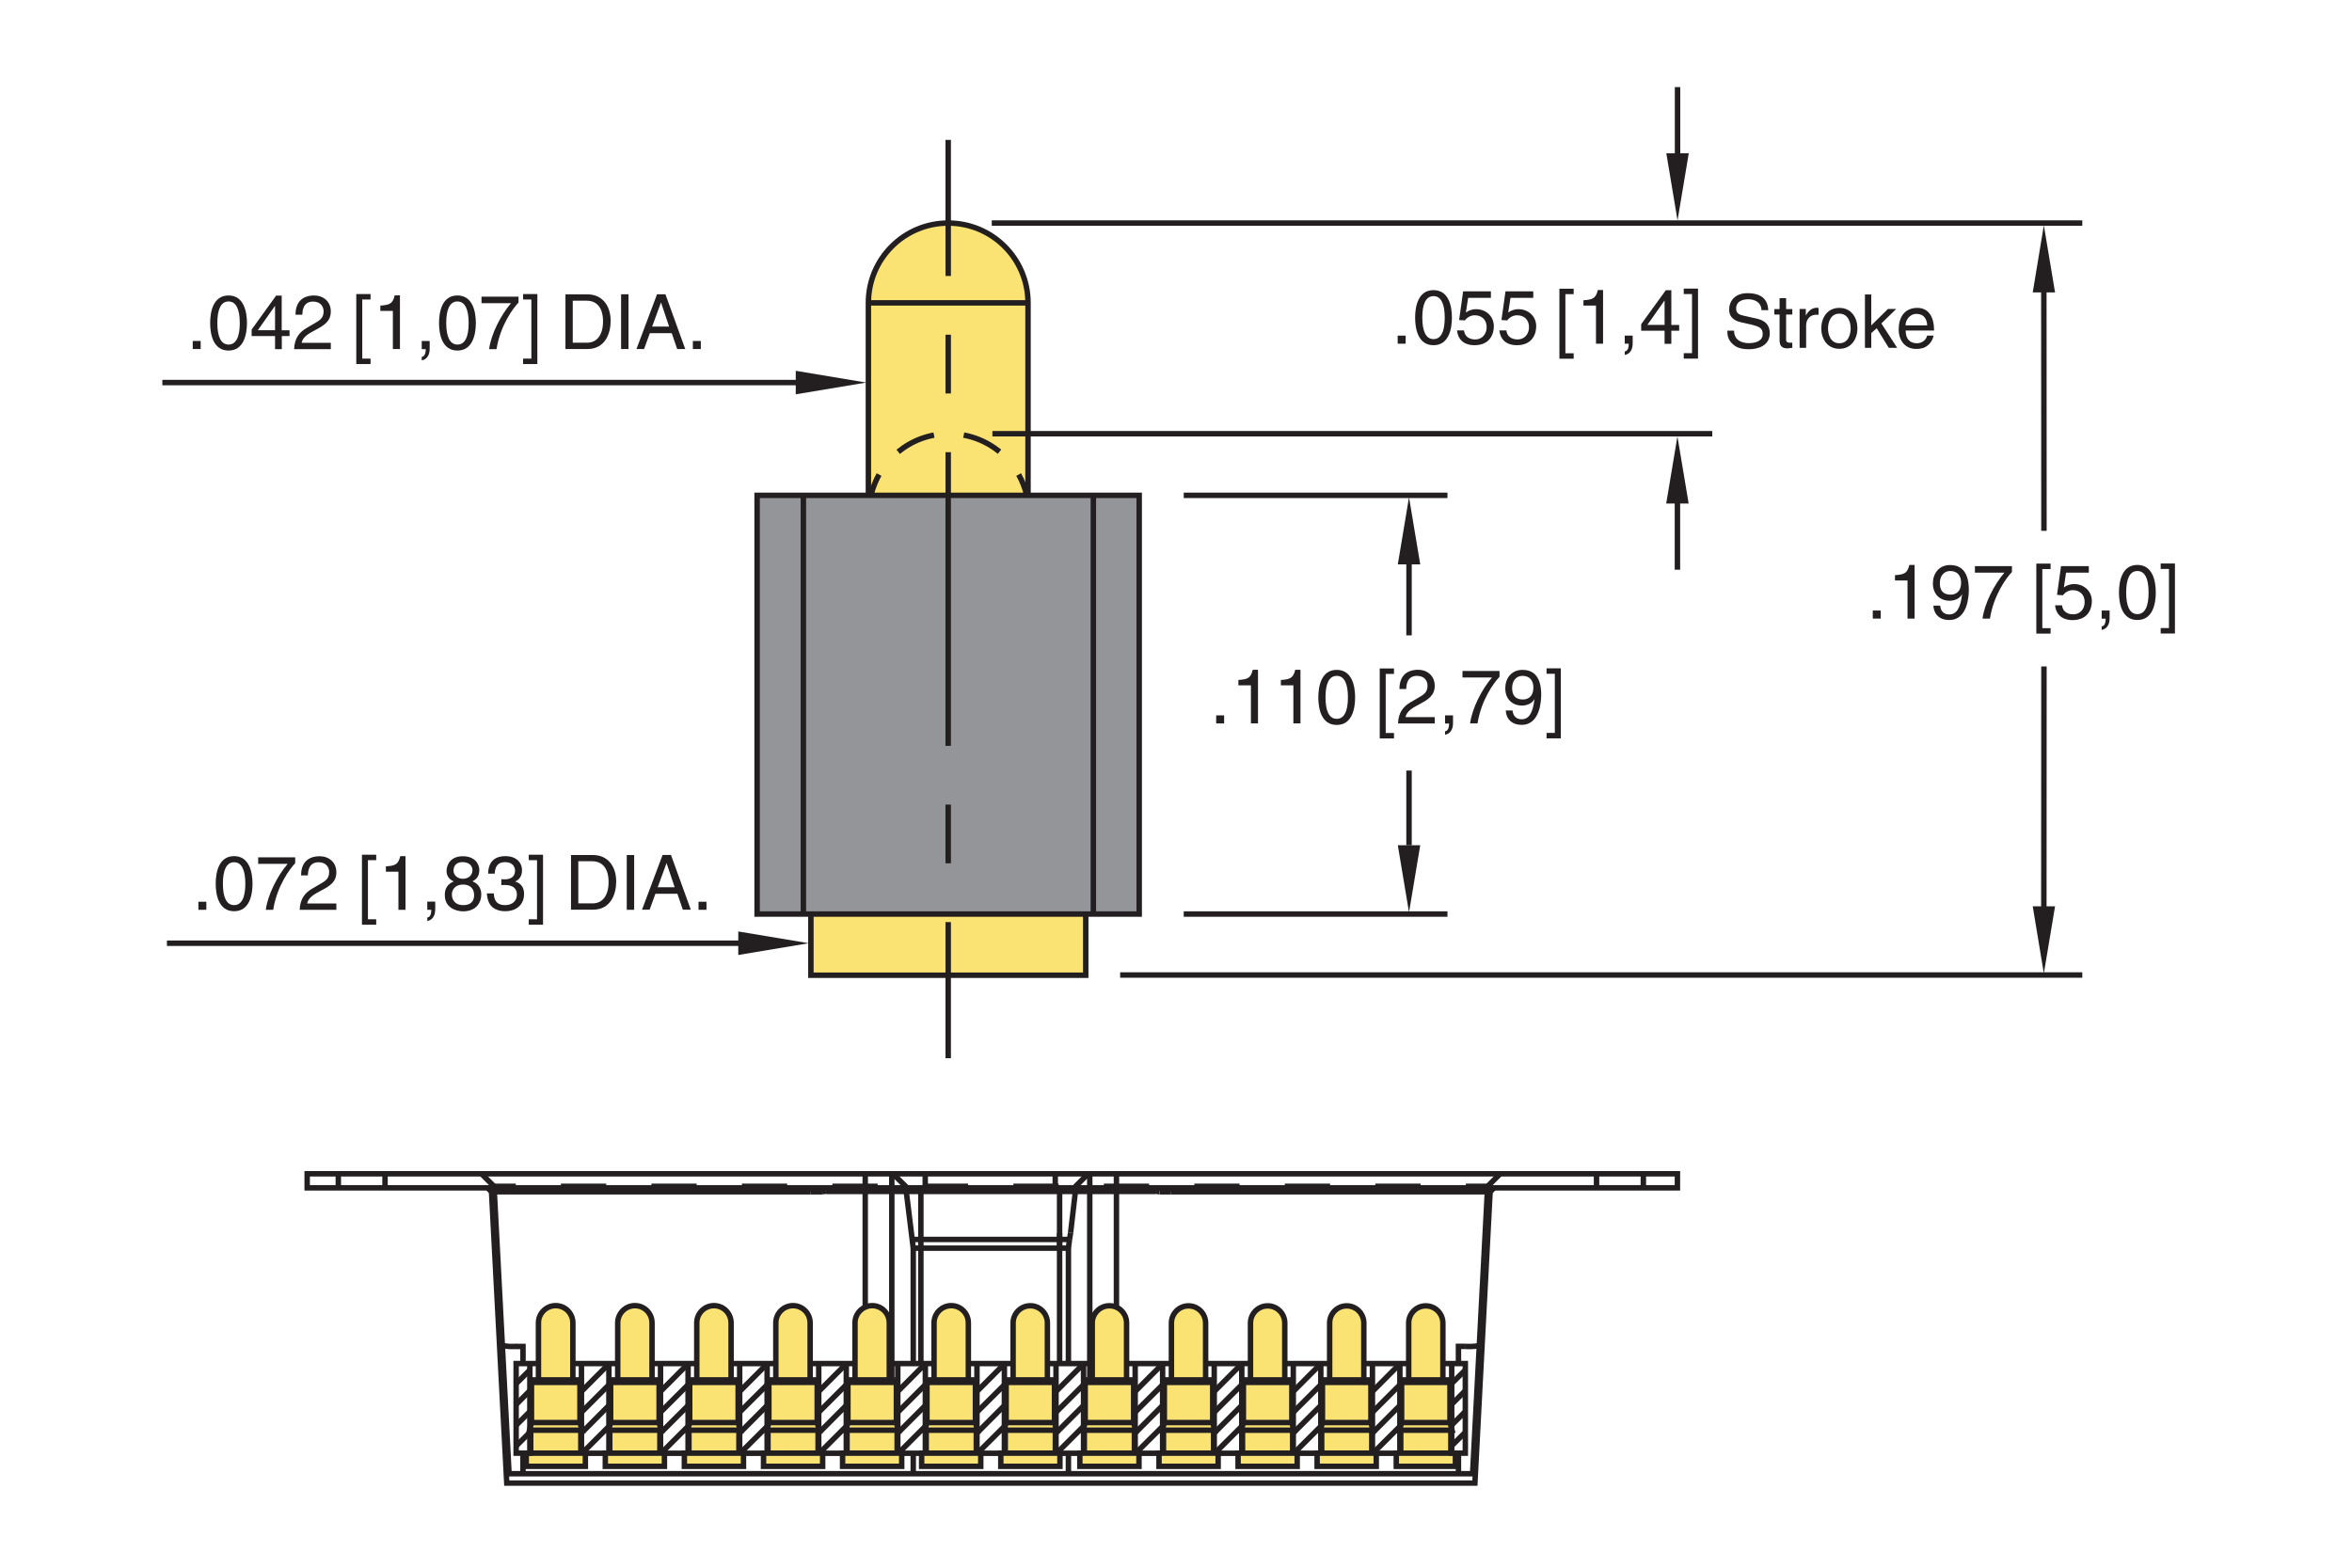 <?xml version="1.0" encoding="utf-8"?>
<!-- Generator: Adobe Illustrator 15.1.0, SVG Export Plug-In  -->
<!DOCTYPE svg PUBLIC "-//W3C//DTD SVG 1.1//EN" "http://www.w3.org/Graphics/SVG/1.1/DTD/svg11.dtd">
<svg version="1.1"
	 xmlns="http://www.w3.org/2000/svg" xmlns:xlink="http://www.w3.org/1999/xlink" xmlns:a="http://ns.adobe.com/AdobeSVGViewerExtensions/3.0/"
	 x="0px" y="0px" width="216px" height="144px" viewBox="-14.91 -8 216 144" style="enable-background:new -14.91 -8 216 144;"
	 xml:space="preserve">
<style type="text/css">
<![CDATA[
	.st0{fill:#939598;stroke:#231F20;stroke-width:0.5;stroke-miterlimit:500;}
	.st1{fill-rule:evenodd;clip-rule:evenodd;fill:none;stroke:#231F20;stroke-width:0.5;stroke-miterlimit:10;}
	.st2{fill:none;stroke:#231F20;stroke-width:0.5;stroke-miterlimit:500;stroke-dasharray:5.395,5.395;}
	.st3{font-size:7.002;}
	.st4{fill:#FAE373;stroke:#231F20;stroke-width:0.5;stroke-miterlimit:10;}
	.st5{fill:#231F20;}
	.st6{fill:none;stroke:#231F20;stroke-width:0.5;stroke-miterlimit:10;}
	.st7{font-size:6.826;}
	.st8{font-size:5;}
	.st9{font-size:7;}
	.st10{fill:none;stroke:#231F20;stroke-width:0.5;stroke-miterlimit:500;stroke-dasharray:26.975,5.395,5.395,5.395;}
	.st11{fill:none;}
	.st12{fill:none;stroke:#231F20;stroke-width:0.5;stroke-miterlimit:10;stroke-dasharray:4.155,4.155;}
	.st13{fill:none;stroke:#231F20;stroke-width:0.25;stroke-miterlimit:10;}
	.st14{font-size:5.601;}
	.st15{font-family:'Helvetica';}
	.st16{fill:none;stroke:#231F20;stroke-width:0.5;stroke-miterlimit:10;stroke-dasharray:1.427,0.713;}
	.st17{fill:none;stroke:#231F20;stroke-width:0.5;stroke-miterlimit:10;stroke-dasharray:3.662,2.747;}
	.st18{fill:none;stroke:#231F20;stroke-width:0.5;stroke-miterlimit:500;}
]]>
</style>
<defs>
</defs>
<path class="st6" d="M13.3,101.11c2.37,0,4.84,0,7.41,0c1.28,0,2.59,0,3.93,0c1.34,0,2.7,0,4.07,0c2.74,0,5.49,0,8.26,0
	c1.38,0,2.77,0,4.16,0c1.39,0,2.78,0,4.15,0c5.49,0,10.8,0,16.04,0c5.24,0,10.42,0,15.6,0c5.19,0,10.38,0,15.7,0
	c2.66,0,5.35,0,8.09,0s5.49,0,8.25,0c1.38,0,2.76,0,4.15,0c1.39,0,2.78,0,4.15,0c2.75,0,5.4,0,7.96,0c1.28,0,2.54,0,3.77,0
	c1.24,0,2.45,0,3.61,0c2.33,0,4.49,0,6.54,0v-1.29c-2.05,0-4.21,0-6.54,0c-1.16,0-2.37,0-3.61,0c-1.23,0-2.49,0-3.77,0
	c-2.56,0-5.21,0-7.96,0c-1.37,0-2.77,0-4.15,0c-1.38,0-2.77,0-4.15,0c-2.76,0-5.51,0-8.25,0s-5.43,0-8.09,0c-5.32,0-10.51,0-15.7,0
	c-5.18,0-10.36,0-15.6,0c-5.25,0-10.56,0-16.04,0c-1.37,0-2.76,0-4.15,0c-1.39,0-2.78,0-4.16,0c-2.77,0-5.52,0-8.26,0
	c-1.37,0-2.74,0-4.07,0c-1.33,0-2.64,0-3.93,0c-2.57,0-5.03,0-7.41,0V101.11z"/>
<line class="st6" x1="60.96" y1="101.44" x2="91.2" y2="101.44"/>
<line class="st6" x1="59.54" y1="101.47" x2="59.54" y2="101.11"/>
<line class="st6" x1="61.25" y1="101.11" x2="60.96" y2="101.4"/>
<path class="st6" d="M60.59,101.47c0.22-0.03,0.35-0.05,0.37-0.07"/>
<path class="st6" d="M59.54,101.47c0.04,0,0.09,0,0.13,0c0.04,0,0.09,0,0.13,0c0.04,0,0.09,0,0.13,0c0.04,0,0.08,0,0.13,0
	c0.04,0,0.08,0,0.12,0c0.04,0,0.08,0,0.11,0c0.04,0,0.07,0,0.11,0c0.03,0,0.07,0,0.1,0c0.03,0,0.06,0,0.09,0c0,0,0,0,0.01,0"/>
<line class="st6" x1="91.2" y1="101.4" x2="90.92" y2="101.11"/>
<line class="st6" x1="92.63" y1="101.11" x2="92.63" y2="101.47"/>
<path class="st6" d="M91.57,101.47C91.58,101.47,91.58,101.47,91.57,101.47c0.04,0,0.06,0,0.1,0c0.03,0,0.07,0,0.1,0
	c0.04,0,0.07,0,0.11,0s0.08,0,0.11,0c0.04,0,0.08,0,0.12,0c0.04,0,0.08,0,0.13,0c0.04,0,0.08,0,0.13,0c0.04,0,0.09,0,0.13,0
	c0.04,0,0.09,0,0.13,0"/>
<path class="st6" d="M91.2,101.4c0.02,0.02,0.15,0.04,0.37,0.07"/>
<line class="st6" x1="92.63" y1="101.47" x2="121.94" y2="101.47"/>
<line class="st6" x1="30.23" y1="101.47" x2="59.54" y2="101.47"/>
<path class="st6" d="M119.62,115.67c0.07,0,0.14,0.01,0.21,0.01c0.07,0,0.14,0,0.21,0c0.06,0,0.13,0,0.19,0
	c0.06,0,0.13-0.01,0.18-0.01c0.11-0.01,0.22-0.02,0.31-0.03c0.09-0.02,0.16-0.03,0.21-0.05s0.09-0.04,0.11-0.07
	c0-0.01,0-0.02,0.01-0.03"/>
<path class="st6" d="M32.54,115.67c-0.07,0-0.14,0.01-0.21,0.01c-0.07,0-0.14,0-0.2,0c-0.07,0-0.13,0-0.19,0
	c-0.06,0-0.12-0.01-0.18-0.01c-0.11-0.01-0.22-0.02-0.31-0.04c-0.09-0.01-0.16-0.03-0.22-0.05c-0.05-0.02-0.09-0.04-0.1-0.07
	c0-0.01-0.01-0.02-0.01-0.02"/>
<polyline class="st6" points="33.12,117.25 33.12,115.68 32.5,115.68 "/>
<line class="st6" x1="85.17" y1="125.88" x2="85.17" y2="99.83"/>
<polyline class="st6" points="30.23,101.47 31.63,128.23 120.54,128.23 121.04,118.58 121.94,101.42 "/>
<line class="st6" x1="29.32" y1="99.83" x2="30.46" y2="100.97"/>
<g>
	<g>
		<line class="st6" x1="121.71" y1="100.97" x2="119.71" y2="100.97"/>
		<line class="st12" x1="115.55" y1="100.97" x2="34.54" y2="100.97"/>
		<line class="st6" x1="32.46" y1="100.97" x2="30.46" y2="100.97"/>
	</g>
</g>
<polyline class="st6" points="30.46,100.97 31.84,127.37 120.33,127.37 121.71,100.97 122.85,99.83 "/>
<line class="st6" x1="131.71" y1="99.83" x2="131.71" y2="101.11"/>
<line class="st6" x1="136.01" y1="101.11" x2="136.01" y2="99.83"/>
<line class="st6" x1="16.16" y1="99.83" x2="16.16" y2="101.11"/>
<line class="st6" x1="20.45" y1="101.11" x2="20.45" y2="99.83"/>
<line class="st6" x1="30.23" y1="101.47" x2="29.88" y2="101.12"/>
<line class="st6" x1="121.94" y1="101.47" x2="122.31" y2="101.11"/>
<polyline class="st6" points="68.96,106.65 83.21,106.65 69.66,106.65 "/>
<line class="st6" x1="87.62" y1="115.88" x2="87.62" y2="99.83"/>
<line class="st6" x1="83.21" y1="117.25" x2="83.21" y2="106.65"/>
<line class="st6" x1="68.96" y1="106.65" x2="68.96" y2="117.25"/>
<line class="st6" x1="64.55" y1="99.82" x2="64.55" y2="125.87"/>
<line class="st6" x1="70.06" y1="99.83" x2="70.06" y2="100.93"/>
<line class="st6" x1="82" y1="99.83" x2="82" y2="100.93"/>
<line class="st6" x1="83.21" y1="105.85" x2="83.31" y2="105.85"/>
<line class="st6" x1="68.86" y1="105.85" x2="83.31" y2="105.85"/>
<polyline class="st6" points="83.41,105.24 83.91,100.93 85.01,99.83 "/>
<line class="st6" x1="83.31" y1="105.85" x2="83.41" y2="105.24"/>
<line class="st6" x1="83.21" y1="106.65" x2="83.31" y2="105.85"/>
<line class="st6" x1="82.4" y1="117.25" x2="82.4" y2="105.26"/>
<line class="st6" x1="69.66" y1="117.25" x2="69.66" y2="106.75"/>
<polyline class="st6" points="82.4,105.85 82.4,105.85 82.4,105.95 82.4,106.05 82.4,106.15 82.4,106.25 82.4,106.35 82.4,106.55 
	82.4,106.75 "/>
<polyline class="st6" points="69.66,106.75 69.66,106.55 69.66,106.35 69.66,106.25 69.66,106.15 69.66,106.05 69.66,105.95 
	69.66,105.85 "/>
<line class="st6" x1="82.4" y1="101.13" x2="82.4" y2="105.85"/>
<line class="st6" x1="69.66" y1="105.85" x2="69.66" y2="101.13"/>
<polyline class="st6" points="67.12,99.84 68.26,100.97 68.96,106.65 "/>
<line class="st6" x1="32.48" y1="124.83" x2="33.75" y2="123.57"/>
<line class="st6" x1="38.57" y1="125.46" x2="41.04" y2="122.99"/>
<line class="st6" x1="38.46" y1="123.66" x2="41.01" y2="121.1"/>
<line class="st6" x1="38.44" y1="121.77" x2="41" y2="119.21"/>
<line class="st6" x1="32.5" y1="122.91" x2="33.75" y2="121.66"/>
<line class="st6" x1="32.52" y1="120.98" x2="33.77" y2="119.72"/>
<line class="st6" x1="68.96" y1="125.53" x2="68.96" y2="127.37"/>
<line class="st6" x1="83.21" y1="125.47" x2="83.21" y2="127.37"/>
<line class="st6" x1="33.12" y1="125.47" x2="33.12" y2="127.37"/>
<polyline class="st6" points="119.62,115.67 119.03,115.67 119.03,117.25 "/>
<line class="st6" x1="66.99" y1="125.88" x2="66.99" y2="99.83"/>
<path class="st4" d="M37.7,118.75v-5.24c0-0.87-0.7-1.58-1.58-1.58c-0.87,0-1.58,0.71-1.58,1.58v5.24"/>
<polyline class="st4" points="38.43,123.37 38.43,125.48 33.83,125.48 33.83,123.37 "/>
<polygon class="st4" points="38.54,123.37 33.72,123.37 33.9,122.67 33.9,118.98 34.03,118.75 38.22,118.75 38.22,118.75 
	38.35,118.98 38.35,122.67 "/>
<line class="st6" x1="33.9" y1="118.98" x2="38.35" y2="118.98"/>
<line class="st6" x1="33.9" y1="122.67" x2="38.35" y2="122.67"/>
<rect x="33.42" y="125.48" class="st4" width="5.43" height="1.21"/>
<line class="st6" x1="37.7" y1="117.25" x2="41.82" y2="117.25"/>
<line class="st6" x1="38.49" y1="125.47" x2="38.49" y2="117.25"/>
<line class="st6" x1="38.52" y1="119.78" x2="41" y2="117.29"/>
<line class="st6" x1="32.52" y1="119.07" x2="33.77" y2="117.82"/>
<path class="st4" d="M44.97,118.75v-5.24c0-0.87-0.7-1.58-1.57-1.58c-0.87,0-1.58,0.71-1.58,1.58v5.24"/>
<polyline class="st4" points="45.69,123.37 45.69,125.48 41.09,125.48 41.09,123.37 "/>
<polygon class="st4" points="45.8,123.37 40.98,123.37 41.17,122.67 41.17,118.98 41.3,118.75 45.48,118.75 45.48,118.75 
	45.62,118.98 45.62,122.67 "/>
<line class="st6" x1="41.17" y1="118.98" x2="45.62" y2="118.98"/>
<line class="st6" x1="41.17" y1="122.67" x2="45.62" y2="122.67"/>
<rect x="40.68" y="125.48" class="st4" width="5.43" height="1.21"/>
<line class="st6" x1="41.01" y1="117.25" x2="41.01" y2="125.48"/>
<line class="st6" x1="38.8" y1="125.49" x2="40.67" y2="125.49"/>
<line class="st6" x1="45.83" y1="125.46" x2="48.3" y2="122.99"/>
<line class="st6" x1="45.72" y1="123.66" x2="48.28" y2="121.1"/>
<line class="st6" x1="45.7" y1="121.77" x2="48.26" y2="119.21"/>
<line class="st6" x1="44.97" y1="117.25" x2="49.08" y2="117.25"/>
<line class="st6" x1="45.75" y1="125.47" x2="45.75" y2="117.25"/>
<line class="st6" x1="45.78" y1="119.78" x2="48.26" y2="117.29"/>
<path class="st4" d="M52.23,118.75v-5.24c0-0.87-0.7-1.58-1.57-1.58s-1.58,0.71-1.58,1.58v5.24"/>
<polyline class="st4" points="52.95,123.37 52.95,125.48 48.36,125.48 48.36,123.37 "/>
<polygon class="st4" points="53.07,123.37 48.24,123.37 48.43,122.67 48.43,118.98 48.56,118.75 52.75,118.75 52.75,118.75 
	52.88,118.98 52.88,122.67 "/>
<line class="st6" x1="48.43" y1="118.98" x2="52.88" y2="118.98"/>
<line class="st6" x1="48.43" y1="122.67" x2="52.88" y2="122.67"/>
<rect x="47.94" y="125.48" class="st4" width="5.43" height="1.21"/>
<line class="st6" x1="48.28" y1="117.25" x2="48.28" y2="125.48"/>
<line class="st6" x1="46.07" y1="125.49" x2="47.93" y2="125.49"/>
<line class="st6" x1="53.09" y1="125.46" x2="55.57" y2="122.99"/>
<line class="st6" x1="52.99" y1="123.66" x2="55.54" y2="121.1"/>
<line class="st6" x1="52.96" y1="121.77" x2="55.53" y2="119.21"/>
<line class="st6" x1="52.23" y1="117.25" x2="56.34" y2="117.25"/>
<line class="st6" x1="53.02" y1="125.47" x2="53.02" y2="117.25"/>
<line class="st6" x1="53.05" y1="119.78" x2="55.53" y2="117.29"/>
<path class="st4" d="M59.49,118.75v-5.24c0-0.87-0.7-1.58-1.57-1.58c-0.87,0-1.58,0.71-1.58,1.58v5.24"/>
<polyline class="st4" points="60.22,123.37 60.22,125.48 55.62,125.48 55.62,123.37 "/>
<polygon class="st4" points="60.33,123.37 55.51,123.37 55.7,122.67 55.7,118.98 55.83,118.75 60.01,118.75 60.01,118.75 
	60.14,118.98 60.14,122.67 "/>
<line class="st6" x1="55.7" y1="118.98" x2="60.14" y2="118.98"/>
<line class="st6" x1="55.7" y1="122.67" x2="60.14" y2="122.67"/>
<rect x="55.21" y="125.48" class="st4" width="5.43" height="1.21"/>
<line class="st6" x1="55.54" y1="117.25" x2="55.54" y2="125.48"/>
<line class="st6" x1="53.33" y1="125.49" x2="55.2" y2="125.49"/>
<line class="st6" x1="60.36" y1="125.46" x2="62.83" y2="122.99"/>
<line class="st6" x1="60.25" y1="123.66" x2="62.8" y2="121.1"/>
<line class="st6" x1="60.23" y1="121.77" x2="62.79" y2="119.21"/>
<line class="st6" x1="59.49" y1="117.25" x2="63.61" y2="117.25"/>
<line class="st6" x1="60.28" y1="125.47" x2="60.28" y2="117.25"/>
<line class="st6" x1="60.31" y1="119.78" x2="62.79" y2="117.29"/>
<path class="st4" d="M66.76,118.75v-5.24c0-0.87-0.7-1.58-1.57-1.58s-1.58,0.71-1.58,1.58v5.24"/>
<polyline class="st4" points="67.48,123.37 67.48,125.48 62.88,125.48 62.88,123.37 "/>
<polygon class="st4" points="67.59,123.37 62.77,123.37 62.96,122.67 62.96,118.98 63.09,118.75 67.27,118.75 67.28,118.75 
	67.41,118.98 67.41,122.67 "/>
<line class="st6" x1="62.96" y1="118.98" x2="67.41" y2="118.98"/>
<line class="st6" x1="62.96" y1="122.67" x2="67.41" y2="122.67"/>
<rect x="62.47" y="125.48" class="st4" width="5.43" height="1.21"/>
<line class="st6" x1="62.81" y1="117.25" x2="62.81" y2="125.48"/>
<line class="st6" x1="60.59" y1="125.49" x2="62.46" y2="125.49"/>
<line class="st6" x1="67.62" y1="125.46" x2="70.09" y2="122.99"/>
<line class="st6" x1="67.51" y1="123.66" x2="70.07" y2="121.1"/>
<line class="st6" x1="67.49" y1="121.77" x2="70.05" y2="119.21"/>
<line class="st6" x1="66.76" y1="117.25" x2="70.87" y2="117.25"/>
<line class="st6" x1="67.54" y1="125.47" x2="67.54" y2="117.25"/>
<line class="st6" x1="67.57" y1="119.78" x2="70.05" y2="117.29"/>
<path class="st4" d="M74.02,118.75v-5.24c0-0.87-0.7-1.58-1.57-1.58c-0.87,0-1.58,0.71-1.58,1.58v5.24"/>
<polyline class="st4" points="74.75,123.37 74.75,125.48 70.15,125.48 70.15,123.37 "/>
<polygon class="st4" points="74.86,123.37 70.03,123.37 70.22,122.67 70.22,118.98 70.35,118.75 74.54,118.75 74.54,118.75 
	74.67,118.98 74.67,122.67 "/>
<line class="st6" x1="70.22" y1="118.98" x2="74.67" y2="118.98"/>
<line class="st6" x1="70.22" y1="122.67" x2="74.67" y2="122.67"/>
<rect x="69.73" y="125.48" class="st4" width="5.43" height="1.21"/>
<line class="st6" x1="70.07" y1="117.25" x2="70.07" y2="125.48"/>
<line class="st6" x1="67.86" y1="125.49" x2="69.72" y2="125.49"/>
<line class="st6" x1="74.88" y1="125.46" x2="77.36" y2="122.99"/>
<line class="st6" x1="74.78" y1="123.66" x2="77.33" y2="121.1"/>
<line class="st6" x1="74.75" y1="121.77" x2="77.32" y2="119.21"/>
<line class="st6" x1="74.02" y1="117.25" x2="78.13" y2="117.25"/>
<line class="st6" x1="74.81" y1="125.47" x2="74.81" y2="117.25"/>
<line class="st6" x1="74.84" y1="119.78" x2="77.32" y2="117.29"/>
<path class="st4" d="M81.28,118.75v-5.23c0-0.87-0.7-1.58-1.57-1.58c-0.87,0-1.58,0.71-1.58,1.58v5.23"/>
<polyline class="st4" points="82.01,123.37 82.01,125.48 77.41,125.48 77.41,123.37 "/>
<polygon class="st4" points="82.12,123.37 77.3,123.37 77.49,122.67 77.49,118.98 77.62,118.75 81.8,118.75 81.8,118.75 
	81.93,118.98 81.93,122.67 "/>
<line class="st6" x1="77.49" y1="118.98" x2="81.93" y2="118.98"/>
<line class="st6" x1="77.49" y1="122.67" x2="81.93" y2="122.67"/>
<rect x="77" y="125.48" class="st4" width="5.43" height="1.21"/>
<line class="st6" x1="77.33" y1="117.25" x2="77.33" y2="125.48"/>
<line class="st6" x1="75.12" y1="125.49" x2="76.99" y2="125.49"/>
<line class="st6" x1="82.15" y1="125.46" x2="84.62" y2="122.99"/>
<line class="st6" x1="82.04" y1="123.66" x2="84.6" y2="121.1"/>
<line class="st6" x1="82.02" y1="121.77" x2="84.58" y2="119.21"/>
<line class="st6" x1="81.28" y1="117.25" x2="85.4" y2="117.25"/>
<line class="st6" x1="82.07" y1="125.47" x2="82.07" y2="117.25"/>
<line class="st6" x1="82.1" y1="119.78" x2="84.58" y2="117.29"/>
<path class="st4" d="M88.55,118.75v-5.23c0-0.87-0.7-1.58-1.57-1.58s-1.58,0.71-1.58,1.58v5.23"/>
<polyline class="st4" points="89.27,123.37 89.27,125.48 84.67,125.48 84.67,123.37 "/>
<polygon class="st4" points="89.38,123.37 84.56,123.37 84.75,122.67 84.75,118.98 84.88,118.75 89.06,118.75 89.07,118.75 
	89.2,118.98 89.2,122.67 "/>
<line class="st6" x1="84.75" y1="118.98" x2="89.2" y2="118.98"/>
<line class="st6" x1="84.75" y1="122.67" x2="89.2" y2="122.67"/>
<rect x="84.26" y="125.48" class="st4" width="5.43" height="1.21"/>
<line class="st6" x1="84.6" y1="117.25" x2="84.6" y2="125.48"/>
<line class="st6" x1="82.38" y1="125.49" x2="84.25" y2="125.49"/>
<line class="st6" x1="89.41" y1="125.46" x2="91.89" y2="122.99"/>
<line class="st6" x1="89.31" y1="123.66" x2="91.86" y2="121.1"/>
<line class="st6" x1="89.28" y1="121.77" x2="91.85" y2="119.21"/>
<line class="st6" x1="88.55" y1="117.25" x2="92.67" y2="117.25"/>
<line class="st6" x1="89.34" y1="125.47" x2="89.34" y2="117.25"/>
<line class="st6" x1="89.37" y1="119.78" x2="91.85" y2="117.29"/>
<path class="st4" d="M95.81,118.75v-5.22c0-0.87-0.7-1.58-1.57-1.58c-0.87,0-1.57,0.71-1.57,1.58v5.22"/>
<polyline class="st4" points="96.54,123.37 96.54,125.48 91.94,125.48 91.94,123.37 "/>
<polygon class="st4" points="96.65,123.37 91.83,123.37 92.02,122.67 92.02,118.98 92.15,118.75 96.33,118.75 96.33,118.75 
	96.46,118.98 96.46,122.67 "/>
<line class="st6" x1="92.02" y1="118.98" x2="96.46" y2="118.98"/>
<line class="st6" x1="92.02" y1="122.67" x2="96.46" y2="122.67"/>
<rect x="91.53" y="125.48" class="st4" width="5.43" height="1.21"/>
<line class="st6" x1="91.86" y1="117.25" x2="91.86" y2="125.48"/>
<line class="st6" x1="89.65" y1="125.49" x2="91.52" y2="125.49"/>
<line class="st6" x1="96.68" y1="125.46" x2="99.15" y2="122.99"/>
<line class="st6" x1="96.57" y1="123.66" x2="99.12" y2="121.1"/>
<line class="st6" x1="96.55" y1="121.77" x2="99.11" y2="119.21"/>
<line class="st6" x1="95.81" y1="117.25" x2="99.93" y2="117.25"/>
<line class="st6" x1="96.6" y1="125.47" x2="96.6" y2="117.25"/>
<line class="st6" x1="96.63" y1="119.78" x2="99.11" y2="117.29"/>
<path class="st4" d="M103.08,118.75v-5.22c0-0.87-0.7-1.58-1.57-1.58c-0.87,0-1.58,0.71-1.58,1.58v5.22"/>
<polyline class="st4" points="103.8,123.37 103.8,125.48 99.2,125.48 99.2,123.37 "/>
<polygon class="st4" points="103.91,123.37 99.09,123.37 99.28,122.67 99.28,118.98 99.41,118.75 103.59,118.75 103.6,118.75 
	103.73,118.98 103.73,122.67 "/>
<line class="st6" x1="99.28" y1="118.98" x2="103.73" y2="118.98"/>
<line class="st6" x1="99.28" y1="122.67" x2="103.73" y2="122.67"/>
<rect x="98.79" y="125.48" class="st4" width="5.43" height="1.21"/>
<line class="st6" x1="99.13" y1="117.25" x2="99.13" y2="125.48"/>
<line class="st6" x1="96.91" y1="125.49" x2="98.78" y2="125.49"/>
<line class="st6" x1="103.94" y1="125.46" x2="106.41" y2="122.99"/>
<line class="st6" x1="103.83" y1="123.66" x2="106.39" y2="121.1"/>
<line class="st6" x1="103.81" y1="121.77" x2="106.37" y2="119.21"/>
<line class="st6" x1="103.08" y1="117.25" x2="107.19" y2="117.25"/>
<line class="st6" x1="103.86" y1="125.47" x2="103.86" y2="117.25"/>
<line class="st6" x1="103.89" y1="119.78" x2="106.37" y2="117.29"/>
<path class="st4" d="M110.34,118.75v-5.22c0-0.87-0.7-1.58-1.57-1.58c-0.87,0-1.57,0.71-1.57,1.58v5.22"/>
<polyline class="st4" points="111.07,123.37 111.07,125.48 106.47,125.48 106.47,123.37 "/>
<polygon class="st4" points="111.18,123.37 106.35,123.37 106.54,122.67 106.54,118.98 106.68,118.75 110.86,118.75 110.86,118.75 
	110.99,118.98 110.99,122.67 "/>
<line class="st6" x1="106.54" y1="118.98" x2="110.99" y2="118.98"/>
<line class="st6" x1="106.54" y1="122.67" x2="110.99" y2="122.67"/>
<rect x="106.05" y="125.48" class="st4" width="5.43" height="1.21"/>
<line class="st6" x1="106.39" y1="117.25" x2="106.39" y2="125.48"/>
<line class="st6" x1="104.18" y1="125.49" x2="106.04" y2="125.49"/>
<line class="st6" x1="111.2" y1="125.46" x2="113.68" y2="122.99"/>
<line class="st6" x1="111.1" y1="123.66" x2="113.65" y2="121.1"/>
<line class="st6" x1="111.08" y1="121.77" x2="113.64" y2="119.21"/>
<line class="st6" x1="110.34" y1="117.25" x2="114.46" y2="117.25"/>
<line class="st6" x1="111.13" y1="125.47" x2="111.13" y2="117.25"/>
<line class="st6" x1="111.16" y1="119.78" x2="113.64" y2="117.29"/>
<path class="st4" d="M117.6,118.75v-5.22c0-0.87-0.7-1.58-1.57-1.58c-0.87,0-1.57,0.71-1.57,1.58v5.22"/>
<polyline class="st4" points="118.33,123.37 118.33,125.48 113.73,125.48 113.73,123.37 "/>
<polygon class="st4" points="118.44,123.37 113.62,123.37 113.81,122.67 113.81,118.98 113.94,118.75 118.12,118.75 118.12,118.75 
	118.25,118.98 118.25,122.67 "/>
<line class="st6" x1="113.81" y1="118.98" x2="118.25" y2="118.98"/>
<line class="st6" x1="113.81" y1="122.67" x2="118.25" y2="122.67"/>
<rect x="113.32" y="125.48" class="st4" width="5.43" height="1.21"/>
<line class="st6" x1="113.65" y1="117.25" x2="113.65" y2="125.48"/>
<line class="st6" x1="111.44" y1="125.49" x2="113.31" y2="125.49"/>
<polyline class="st6" points="34.55,117.25 32.49,117.25 32.49,125.48 33.75,125.48 33.75,117.25 "/>
<line class="st6" x1="118.38" y1="124.83" x2="119.65" y2="123.57"/>
<line class="st6" x1="118.4" y1="122.91" x2="119.65" y2="121.66"/>
<line class="st6" x1="118.42" y1="120.98" x2="119.68" y2="119.72"/>
<line class="st6" x1="119.03" y1="125.47" x2="119.03" y2="127.37"/>
<line class="st6" x1="118.42" y1="119.07" x2="119.68" y2="117.82"/>
<polyline class="st6" points="117.6,117.25 119.66,117.25 119.66,125.48 118.41,125.48 118.41,117.25 "/>
<g>
	<path class="st5" d="M97.51,58.45h-0.73v-0.74h0.73V58.45z"/>
	<path class="st5" d="M100.63,58.45h-0.66v-3.5h-1.15v-0.49c0.8-0.06,1.13-0.13,1.32-0.94h0.48V58.45z"/>
	<path class="st5" d="M104.53,58.45h-0.66v-3.5h-1.15v-0.49c0.8-0.06,1.13-0.13,1.32-0.94h0.48V58.45z"/>
	<path class="st5" d="M107.85,58.59c-1.42,0-1.69-1.51-1.69-2.53c0-1.02,0.27-2.53,1.69-2.53s1.69,1.51,1.69,2.53
		C109.54,57.08,109.27,58.59,107.85,58.59z M107.85,54.08c-0.71,0-1.03,0.74-1.03,1.97c0,1.23,0.32,1.98,1.03,1.98
		c0.71,0,1.03-0.74,1.03-1.98C108.88,54.82,108.56,54.08,107.85,54.08z"/>
	<path class="st5" d="M112.35,59.33h0.76v0.5h-1.31V53.4h1.31v0.5h-0.76V59.33z"/>
	<path class="st5" d="M113.61,55.29c0-1.6,1.17-1.77,1.7-1.77c0.85,0,1.54,0.55,1.54,1.47c0,0.88-0.58,1.25-1.32,1.65l-0.51,0.28
		c-0.67,0.37-0.82,0.76-0.85,0.95h2.68v0.58h-3.37c0.04-1.02,0.5-1.57,1.16-1.95l0.65-0.38c0.53-0.3,0.9-0.5,0.9-1.15
		c0-0.39-0.25-0.89-0.97-0.89c-0.93,0-0.97,0.87-0.99,1.21H113.61z"/>
	<path class="st5" d="M117.8,57.71h0.73v0.69c0,0.95-0.59,1.06-0.73,1.09v-0.32c0.29-0.03,0.37-0.38,0.37-0.71h-0.37V57.71z"/>
	<path class="st5" d="M119.4,53.63h3.4v0.54c-0.49,0.51-1.67,2.08-2.02,4.28h-0.68c0.17-1.35,1.06-3.12,2.01-4.22h-2.71V53.63z"/>
	<path class="st5" d="M123.33,55.22c0-0.9,0.55-1.69,1.58-1.69c1.57,0,1.72,1.48,1.72,2.28c0,0.53-0.09,2.77-1.79,2.77
		c-1.16,0-1.46-0.84-1.46-1.32H124c0.04,0.5,0.33,0.81,0.83,0.81c0.67,0,1.03-0.57,1.18-1.84L126,56.22
		c-0.18,0.38-0.67,0.59-1.13,0.59C123.96,56.81,123.33,56.2,123.33,55.22z M125.91,55.13c0-0.56-0.29-1.05-1-1.05
		c-0.57,0-0.95,0.45-0.95,1.11c0,0.95,0.59,1.06,1,1.06C125.29,56.25,125.91,56.11,125.91,55.13z"/>
	<path class="st5" d="M127.88,53.89h-0.76v-0.5h1.31v6.43h-1.31v-0.5h0.76V53.89z"/>
</g>
<line class="st6" x1="52.98" y1="78.64" x2="0.42" y2="78.64"/>
<polygon class="st5" points="52.89,77.56 52.89,79.72 59.37,78.64 "/>
<g>
	<path class="st5" d="M4.04,75.57H3.31v-0.74h0.73V75.57z"/>
	<path class="st5" d="M6.59,75.7c-1.42,0-1.69-1.51-1.69-2.53c0-1.02,0.27-2.53,1.69-2.53c1.41,0,1.69,1.51,1.69,2.53
		C8.28,74.19,8.01,75.7,6.59,75.7z M6.59,71.2c-0.71,0-1.03,0.74-1.03,1.97s0.32,1.97,1.03,1.97c0.71,0,1.03-0.74,1.03-1.97
		S7.3,71.2,6.59,71.2z"/>
	<path class="st5" d="M8.8,70.75h3.4v0.54c-0.49,0.51-1.67,2.08-2.02,4.28H9.5c0.17-1.35,1.06-3.12,2.01-4.22H8.8V70.75z"/>
	<path class="st5" d="M12.74,72.41c0-1.6,1.17-1.76,1.7-1.76c0.85,0,1.54,0.55,1.54,1.47c0,0.88-0.58,1.25-1.32,1.64l-0.51,0.28
		c-0.67,0.37-0.82,0.76-0.85,0.95h2.68v0.58h-3.37c0.04-1.02,0.5-1.57,1.16-1.95l0.65-0.38c0.52-0.3,0.9-0.5,0.9-1.15
		c0-0.39-0.25-0.89-0.97-0.89c-0.93,0-0.97,0.87-0.99,1.21H12.74z"/>
	<path class="st5" d="M18.88,76.44h0.76v0.5h-1.31v-6.43h1.31v0.5h-0.76V76.44z"/>
	<path class="st5" d="M22.34,75.57h-0.66v-3.5h-1.15v-0.49c0.8-0.06,1.13-0.13,1.32-0.94h0.48V75.57z"/>
	<path class="st5" d="M24.33,74.82h0.73v0.69c0,0.95-0.59,1.06-0.73,1.09v-0.32c0.29-0.03,0.37-0.38,0.37-0.71h-0.37V74.82z"/>
	<path class="st5" d="M28.48,72.95c0.67,0.28,0.81,0.83,0.81,1.2c0,0.79-0.5,1.56-1.67,1.56c-0.27,0-0.79-0.07-1.18-0.38
		c-0.5-0.4-0.5-0.93-0.5-1.17c0-0.6,0.32-0.99,0.83-1.2c-0.42-0.16-0.67-0.5-0.67-0.96c0-0.51,0.32-1.35,1.49-1.35
		c1.09,0,1.52,0.69,1.52,1.27C29.11,72.62,28.7,72.83,28.48,72.95z M26.59,74.16c0,0.39,0.2,0.98,1.05,0.98
		c0.45,0,0.99-0.16,0.99-0.93c0-0.67-0.46-0.96-1.02-0.96C26.91,73.25,26.59,73.71,26.59,74.16z M28.48,71.93
		c0-0.3-0.2-0.74-0.92-0.74c-0.66,0-0.82,0.46-0.82,0.77c0,0.47,0.41,0.76,0.86,0.76C28.13,72.72,28.48,72.38,28.48,71.93z"/>
	<path class="st5" d="M31.13,72.76c0.1,0.01,0.22,0.01,0.32,0.01c0.48,0,0.94-0.19,0.94-0.8c0-0.29-0.18-0.78-0.91-0.78
		c-0.88,0-0.93,0.71-0.96,1.06h-0.6c0-0.72,0.29-1.61,1.59-1.61c0.95,0,1.52,0.55,1.52,1.3c0,0.63-0.36,0.93-0.63,1.02v0.01
		c0.48,0.15,0.82,0.49,0.82,1.15c0,0.81-0.52,1.58-1.77,1.58c-0.36,0-0.67-0.09-0.91-0.22c-0.55-0.29-0.69-0.85-0.74-1.42h0.64
		c0.02,0.46,0.13,1.08,1.05,1.08c0.63,0,1.07-0.38,1.07-0.95c0-0.83-0.73-0.9-1.15-0.9c-0.09,0-0.19,0.01-0.28,0.01V72.76z"/>
	<path class="st5" d="M34.41,71.01h-0.76v-0.5h1.31v6.43h-1.31v-0.5h0.76V71.01z"/>
	<path class="st5" d="M37.52,70.54h2.04c1.31,0,2.12,0.99,2.12,2.44c0,1.13-0.49,2.58-2.14,2.58h-2.01V70.54z M38.2,74.98h1.32
		c0.88,0,1.46-0.69,1.46-1.96s-0.58-1.91-1.51-1.91H38.2V74.98z"/>
	<path class="st5" d="M43.33,75.57h-0.68v-5.03h0.68V75.57z"/>
	<path class="st5" d="M45.28,74.1l-0.53,1.46h-0.7l1.89-5.03h0.77l1.82,5.03H47.8l-0.5-1.46H45.28z M47.05,73.5l-0.74-2.21H46.3
		l-0.81,2.21H47.05z"/>
	<path class="st5" d="M49.97,75.57h-0.73v-0.74h0.73V75.57z"/>
</g>
<line class="st6" x1="58.25" y1="27.14" x2="0" y2="27.14"/>
<polygon class="st5" points="58.17,26.06 58.17,28.22 64.65,27.14 "/>
<g>
	<path class="st5" d="M3.52,24.06H2.79v-0.74h0.73V24.06z"/>
	<path class="st5" d="M6.08,24.2c-1.42,0-1.69-1.51-1.69-2.53c0-1.02,0.27-2.53,1.69-2.53c1.41,0,1.69,1.51,1.69,2.53
		C7.77,22.69,7.49,24.2,6.08,24.2z M6.08,19.69c-0.71,0-1.03,0.74-1.03,1.98c0,1.23,0.32,1.98,1.03,1.98c0.71,0,1.03-0.74,1.03-1.98
		C7.11,20.44,6.79,19.69,6.08,19.69z"/>
	<path class="st5" d="M10.97,22.87v1.2h-0.62v-1.2H8.2v-0.6l2.25-3.12h0.51v3.19h0.72v0.53H10.97z M8.77,22.33h1.58V20.1h-0.01
		L8.77,22.33z"/>
	<path class="st5" d="M12.23,20.91c0-1.6,1.17-1.77,1.7-1.77c0.85,0,1.54,0.55,1.54,1.47c0,0.88-0.58,1.25-1.32,1.65l-0.51,0.28
		c-0.67,0.37-0.82,0.76-0.85,0.95h2.68v0.58H12.1c0.04-1.02,0.5-1.57,1.16-1.95l0.65-0.38c0.52-0.3,0.9-0.5,0.9-1.15
		c0-0.39-0.25-0.89-0.97-0.89c-0.93,0-0.97,0.87-0.99,1.21H12.23z"/>
	<path class="st5" d="M18.36,24.94h0.76v0.5h-1.31v-6.43h1.31v0.5h-0.76V24.94z"/>
	<path class="st5" d="M21.83,24.06h-0.66v-3.5h-1.15v-0.49c0.8-0.06,1.13-0.13,1.32-0.94h0.48V24.06z"/>
	<path class="st5" d="M23.82,23.32h0.73v0.69c0,0.95-0.59,1.06-0.73,1.09v-0.32c0.29-0.03,0.37-0.38,0.37-0.71h-0.37V23.32z"/>
	<path class="st5" d="M27.1,24.2c-1.42,0-1.69-1.51-1.69-2.53c0-1.02,0.27-2.53,1.69-2.53c1.41,0,1.69,1.51,1.69,2.53
		C28.79,22.69,28.51,24.2,27.1,24.2z M27.1,19.69c-0.71,0-1.03,0.74-1.03,1.98c0,1.23,0.32,1.98,1.03,1.98
		c0.71,0,1.03-0.74,1.03-1.98C28.13,20.44,27.81,19.69,27.1,19.69z"/>
	<path class="st5" d="M29.31,19.25h3.4v0.54c-0.49,0.51-1.67,2.08-2.02,4.28h-0.68c0.17-1.35,1.06-3.12,2.01-4.22h-2.71V19.25z"/>
	<path class="st5" d="M33.89,19.51h-0.76v-0.5h1.31v6.43h-1.31v-0.5h0.76V19.51z"/>
	<path class="st5" d="M37.01,19.04h2.04c1.31,0,2.12,0.99,2.12,2.44c0,1.13-0.49,2.58-2.14,2.58h-2.01V19.04z M37.69,23.48h1.32
		c0.88,0,1.46-0.69,1.46-1.96s-0.58-1.9-1.51-1.9h-1.27V23.48z"/>
	<path class="st5" d="M42.81,24.06h-0.68v-5.03h0.68V24.06z"/>
	<path class="st5" d="M44.77,22.6l-0.53,1.46h-0.7l1.89-5.03h0.77l1.82,5.03h-0.74l-0.5-1.46H44.77z M46.54,22l-0.74-2.21h-0.01
		L44.98,22H46.54z"/>
	<path class="st5" d="M49.45,24.06h-0.73v-0.74h0.73V24.06z"/>
</g>
<line class="st6" x1="84.26" y1="80.6" x2="84.26" y2="56.43"/>
<line class="st6" x1="60.08" y1="80.63" x2="60.08" y2="56.47"/>
<polyline class="st4" points="84.8,75.97 84.8,81.58 59.56,81.58 59.56,75.97 "/>
<path class="st4" d="M64.84,37.45V19.82c0-4.05,3.28-7.33,7.33-7.33c4.05,0,7.33,3.28,7.33,7.33v17.64"/>
<line class="st6" x1="114.49" y1="69.64" x2="114.49" y2="62.78"/>
<polygon class="st5" points="113.46,69.64 115.52,69.64 114.49,75.81 "/>
<line class="st6" x1="114.49" y1="43.84" x2="114.49" y2="50.36"/>
<polygon class="st5" points="113.46,43.84 115.52,43.84 114.49,37.67 "/>
<line class="st6" x1="139.14" y1="38.16" x2="139.14" y2="44.33"/>
<polygon class="st5" points="138.11,38.25 140.17,38.25 139.14,32.08 "/>
<polygon class="st5" points="171.77,18.86 173.82,18.86 172.79,12.69 "/>
<polygon class="st5" points="171.77,75.25 173.82,75.25 172.79,81.42 "/>
<line class="st6" x1="172.8" y1="53.22" x2="172.79" y2="75.57"/>
<line class="st6" x1="172.79" y1="18.37" x2="172.8" y2="40.76"/>
<line class="st6" x1="93.8" y1="37.5" x2="118.02" y2="37.5"/>
<line class="st6" x1="87.96" y1="81.56" x2="176.32" y2="81.56"/>
<line class="st6" x1="93.8" y1="75.96" x2="118.02" y2="75.96"/>
<rect x="54.62" y="37.5" class="st0" width="35.09" height="38.46"/>
<line class="st6" x1="85.5" y1="75.97" x2="85.5" y2="37.45"/>
<line class="st6" x1="58.87" y1="75.97" x2="58.87" y2="37.45"/>
<line class="st6" x1="64.86" y1="19.82" x2="79.51" y2="19.82"/>
<g>
	<g>
		<line class="st18" x1="72.17" y1="89.2" x2="72.17" y2="76.7"/>
		<line class="st2" x1="72.17" y1="71.3" x2="72.17" y2="63.21"/>
		<line class="st10" x1="72.17" y1="60.51" x2="72.17" y2="20.05"/>
		<line class="st18" x1="72.17" y1="17.35" x2="72.17" y2="4.85"/>
	</g>
</g>
<g>
	<path class="st5" d="M157.81,48.82h-0.73v-0.74h0.73V48.82z"/>
	<path class="st5" d="M160.93,48.82h-0.66v-3.5h-1.15v-0.49c0.8-0.06,1.13-0.13,1.32-0.94h0.48V48.82z"/>
	<path class="st5" d="M162.6,45.59c0-0.9,0.55-1.69,1.58-1.69c1.57,0,1.72,1.48,1.72,2.28c0,0.53-0.09,2.77-1.79,2.77
		c-1.16,0-1.46-0.84-1.46-1.32h0.62c0.04,0.5,0.33,0.81,0.83,0.81c0.67,0,1.03-0.57,1.18-1.84l-0.01-0.01
		c-0.18,0.38-0.67,0.59-1.13,0.59C163.24,47.18,162.6,46.57,162.6,45.59z M165.19,45.5c0-0.56-0.29-1.05-1-1.05
		c-0.57,0-0.95,0.45-0.95,1.11c0,0.95,0.59,1.06,1,1.06C164.56,46.62,165.19,46.48,165.19,45.5z"/>
	<path class="st5" d="M166.46,44h3.4v0.54c-0.49,0.51-1.67,2.08-2.02,4.28h-0.68c0.17-1.35,1.06-3.12,2.01-4.22h-2.71V44z"/>
	<path class="st5" d="M172.65,49.7h0.76v0.5h-1.31v-6.43h1.31v0.5h-0.76V49.7z"/>
	<path class="st5" d="M174.63,45.96c0.21-0.16,0.51-0.31,0.95-0.31c0.8,0,1.62,0.56,1.62,1.58c0,0.55-0.25,1.73-1.79,1.73
		c-0.64,0-1.47-0.26-1.59-1.36h0.64c0.06,0.57,0.49,0.83,1.04,0.83c0.64,0,1.04-0.51,1.04-1.13c0-0.71-0.48-1.09-1.09-1.09
		c-0.36,0-0.68,0.17-0.91,0.47L174,46.64l0.37-2.64h2.55v0.6h-2.09L174.63,45.96z"/>
	<path class="st5" d="M178.1,48.08h0.73v0.69c0,0.95-0.59,1.06-0.73,1.09v-0.32c0.29-0.03,0.37-0.38,0.37-0.71h-0.37V48.08z"/>
	<path class="st5" d="M181.38,48.95c-1.42,0-1.69-1.51-1.69-2.53c0-1.02,0.27-2.53,1.69-2.53s1.69,1.51,1.69,2.53
		C183.07,47.45,182.8,48.95,181.38,48.95z M181.38,44.45c-0.71,0-1.03,0.74-1.03,1.98c0,1.23,0.32,1.98,1.03,1.98
		c0.71,0,1.03-0.74,1.03-1.98C182.41,45.19,182.09,44.45,181.38,44.45z"/>
	<path class="st5" d="M184.28,44.26h-0.76v-0.5h1.31v6.43h-1.31v-0.5h0.76V44.26z"/>
</g>
<g>
	<g>
		<path class="st6" d="M65.09,37.45c0.16-0.66,0.41-1.28,0.73-1.86"/>
		<path class="st17" d="M67.58,33.5c1.27-1.04,2.89-1.66,4.66-1.66c2.26,0,4.28,1.02,5.63,2.63"/>
		<path class="st6" d="M78.64,35.59c0.32,0.58,0.57,1.2,0.73,1.86"/>
	</g>
</g>
<line class="st6" x1="76.17" y1="12.49" x2="176.32" y2="12.49"/>
<line class="st6" x1="76.23" y1="31.84" x2="142.34" y2="31.84"/>
<line class="st6" x1="139.15" y1="6.17" x2="139.15" y2="0"/>
<polygon class="st5" points="138.12,6.08 140.18,6.08 139.15,12.25 "/>
<g>
	<path class="st5" d="M114.18,23.57h-0.73v-0.74h0.73V23.57z"/>
	<path class="st5" d="M116.74,23.71c-1.42,0-1.69-1.51-1.69-2.53c0-1.02,0.27-2.53,1.69-2.53s1.69,1.51,1.69,2.53
		C118.43,22.2,118.15,23.71,116.74,23.71z M116.74,19.2c-0.71,0-1.03,0.74-1.03,1.97c0,1.23,0.32,1.98,1.03,1.98
		c0.71,0,1.03-0.74,1.03-1.98C117.77,19.95,117.45,19.2,116.74,19.2z"/>
	<path class="st5" d="M119.71,20.71c0.21-0.16,0.51-0.31,0.95-0.31c0.8,0,1.62,0.56,1.62,1.58c0,0.55-0.25,1.73-1.79,1.73
		c-0.64,0-1.47-0.26-1.59-1.36h0.64c0.06,0.57,0.49,0.83,1.04,0.83c0.64,0,1.04-0.51,1.04-1.13c0-0.71-0.48-1.09-1.09-1.09
		c-0.36,0-0.68,0.17-0.91,0.47l-0.53-0.03l0.37-2.64h2.55v0.6h-2.09L119.71,20.71z"/>
	<path class="st5" d="M123.6,20.71c0.21-0.16,0.51-0.31,0.95-0.31c0.8,0,1.62,0.56,1.62,1.58c0,0.55-0.25,1.73-1.79,1.73
		c-0.64,0-1.47-0.26-1.59-1.36h0.64c0.06,0.57,0.49,0.83,1.04,0.83c0.64,0,1.04-0.51,1.04-1.13c0-0.71-0.48-1.09-1.09-1.09
		c-0.36,0-0.68,0.17-0.91,0.47l-0.53-0.03l0.37-2.64h2.55v0.6h-2.09L123.6,20.71z"/>
	<path class="st5" d="M128.85,24.45h0.76v0.5h-1.31v-6.43h1.31v0.5h-0.76V24.45z"/>
	<path class="st5" d="M132.32,23.57h-0.66v-3.5h-1.15v-0.49c0.8-0.06,1.13-0.13,1.32-0.94h0.48V23.57z"/>
	<path class="st5" d="M134.3,22.83h0.73v0.69c0,0.95-0.59,1.06-0.73,1.08v-0.32c0.29-0.03,0.37-0.38,0.37-0.71h-0.37V22.83z"/>
	<path class="st5" d="M138.58,22.38v1.2h-0.62v-1.2h-2.15v-0.6l2.26-3.12h0.51v3.19h0.72v0.53H138.58z M136.38,21.84h1.58v-2.23
		h-0.01L136.38,21.84z"/>
	<path class="st5" d="M140.48,19.01h-0.76v-0.5h1.31v6.43h-1.31v-0.5h0.76V19.01z"/>
</g>
<g>
	<path class="st5" d="M146.86,20.49c-0.03-0.76-0.66-1-1.21-1c-0.42,0-1.12,0.12-1.12,0.86c0,0.42,0.29,0.55,0.58,0.62l1.4,0.32
		c0.63,0.15,1.11,0.53,1.11,1.31c0,1.16-1.08,1.48-1.92,1.48c-0.91,0-1.26-0.27-1.48-0.47c-0.42-0.38-0.5-0.78-0.5-1.24h0.62
		c0,0.89,0.72,1.15,1.35,1.15c0.48,0,1.28-0.12,1.28-0.83c0-0.51-0.24-0.68-1.04-0.87l-1-0.23c-0.32-0.08-1.04-0.3-1.04-1.15
		c0-0.76,0.5-1.51,1.68-1.51c1.71,0,1.88,1.02,1.91,1.56H146.86z"/>
	<path class="st5" d="M149.12,20.88v2.32c0,0.28,0.24,0.28,0.36,0.28h0.21v0.47c-0.22,0.02-0.39,0.05-0.45,0.05
		c-0.59,0-0.72-0.33-0.72-0.76v-2.35h-0.48v-0.5h0.48v-1h0.6v1h0.57v0.5H149.12z"/>
	<path class="st5" d="M150.96,23.95h-0.6v-3.57h0.57v0.59h0.01c0.24-0.42,0.55-0.7,1-0.7c0.08,0,0.11,0.01,0.16,0.02v0.62h-0.23
		c-0.56,0-0.91,0.44-0.91,0.96V23.95z"/>
	<path class="st5" d="M154.01,20.28c1.14,0,1.66,0.96,1.66,1.88s-0.52,1.88-1.66,1.88c-1.14,0-1.66-0.96-1.66-1.88
		S152.87,20.28,154.01,20.28z M154.01,23.53c0.86,0,1.04-0.89,1.04-1.36s-0.18-1.36-1.04-1.36s-1.04,0.89-1.04,1.36
		S153.15,23.53,154.01,23.53z"/>
	<path class="st5" d="M159.32,23.95h-0.77l-1.11-1.8l-0.5,0.45v1.35h-0.58v-4.9h0.58v2.84l1.53-1.51h0.76l-1.36,1.33L159.32,23.95z"
		/>
	<path class="st5" d="M162.66,22.83c-0.02,0.17-0.18,0.67-0.63,0.97c-0.16,0.11-0.4,0.25-0.97,0.25c-1,0-1.6-0.76-1.6-1.79
		c0-1.1,0.53-1.98,1.71-1.98c1.03,0,1.54,0.82,1.54,2.08h-2.61c0,0.74,0.35,1.17,1.04,1.17c0.57,0,0.9-0.44,0.92-0.7H162.66z
		 M162.08,21.89c-0.03-0.55-0.27-1.06-1-1.06c-0.55,0-0.99,0.51-0.99,1.06H162.08z"/>
</g>
</svg>
